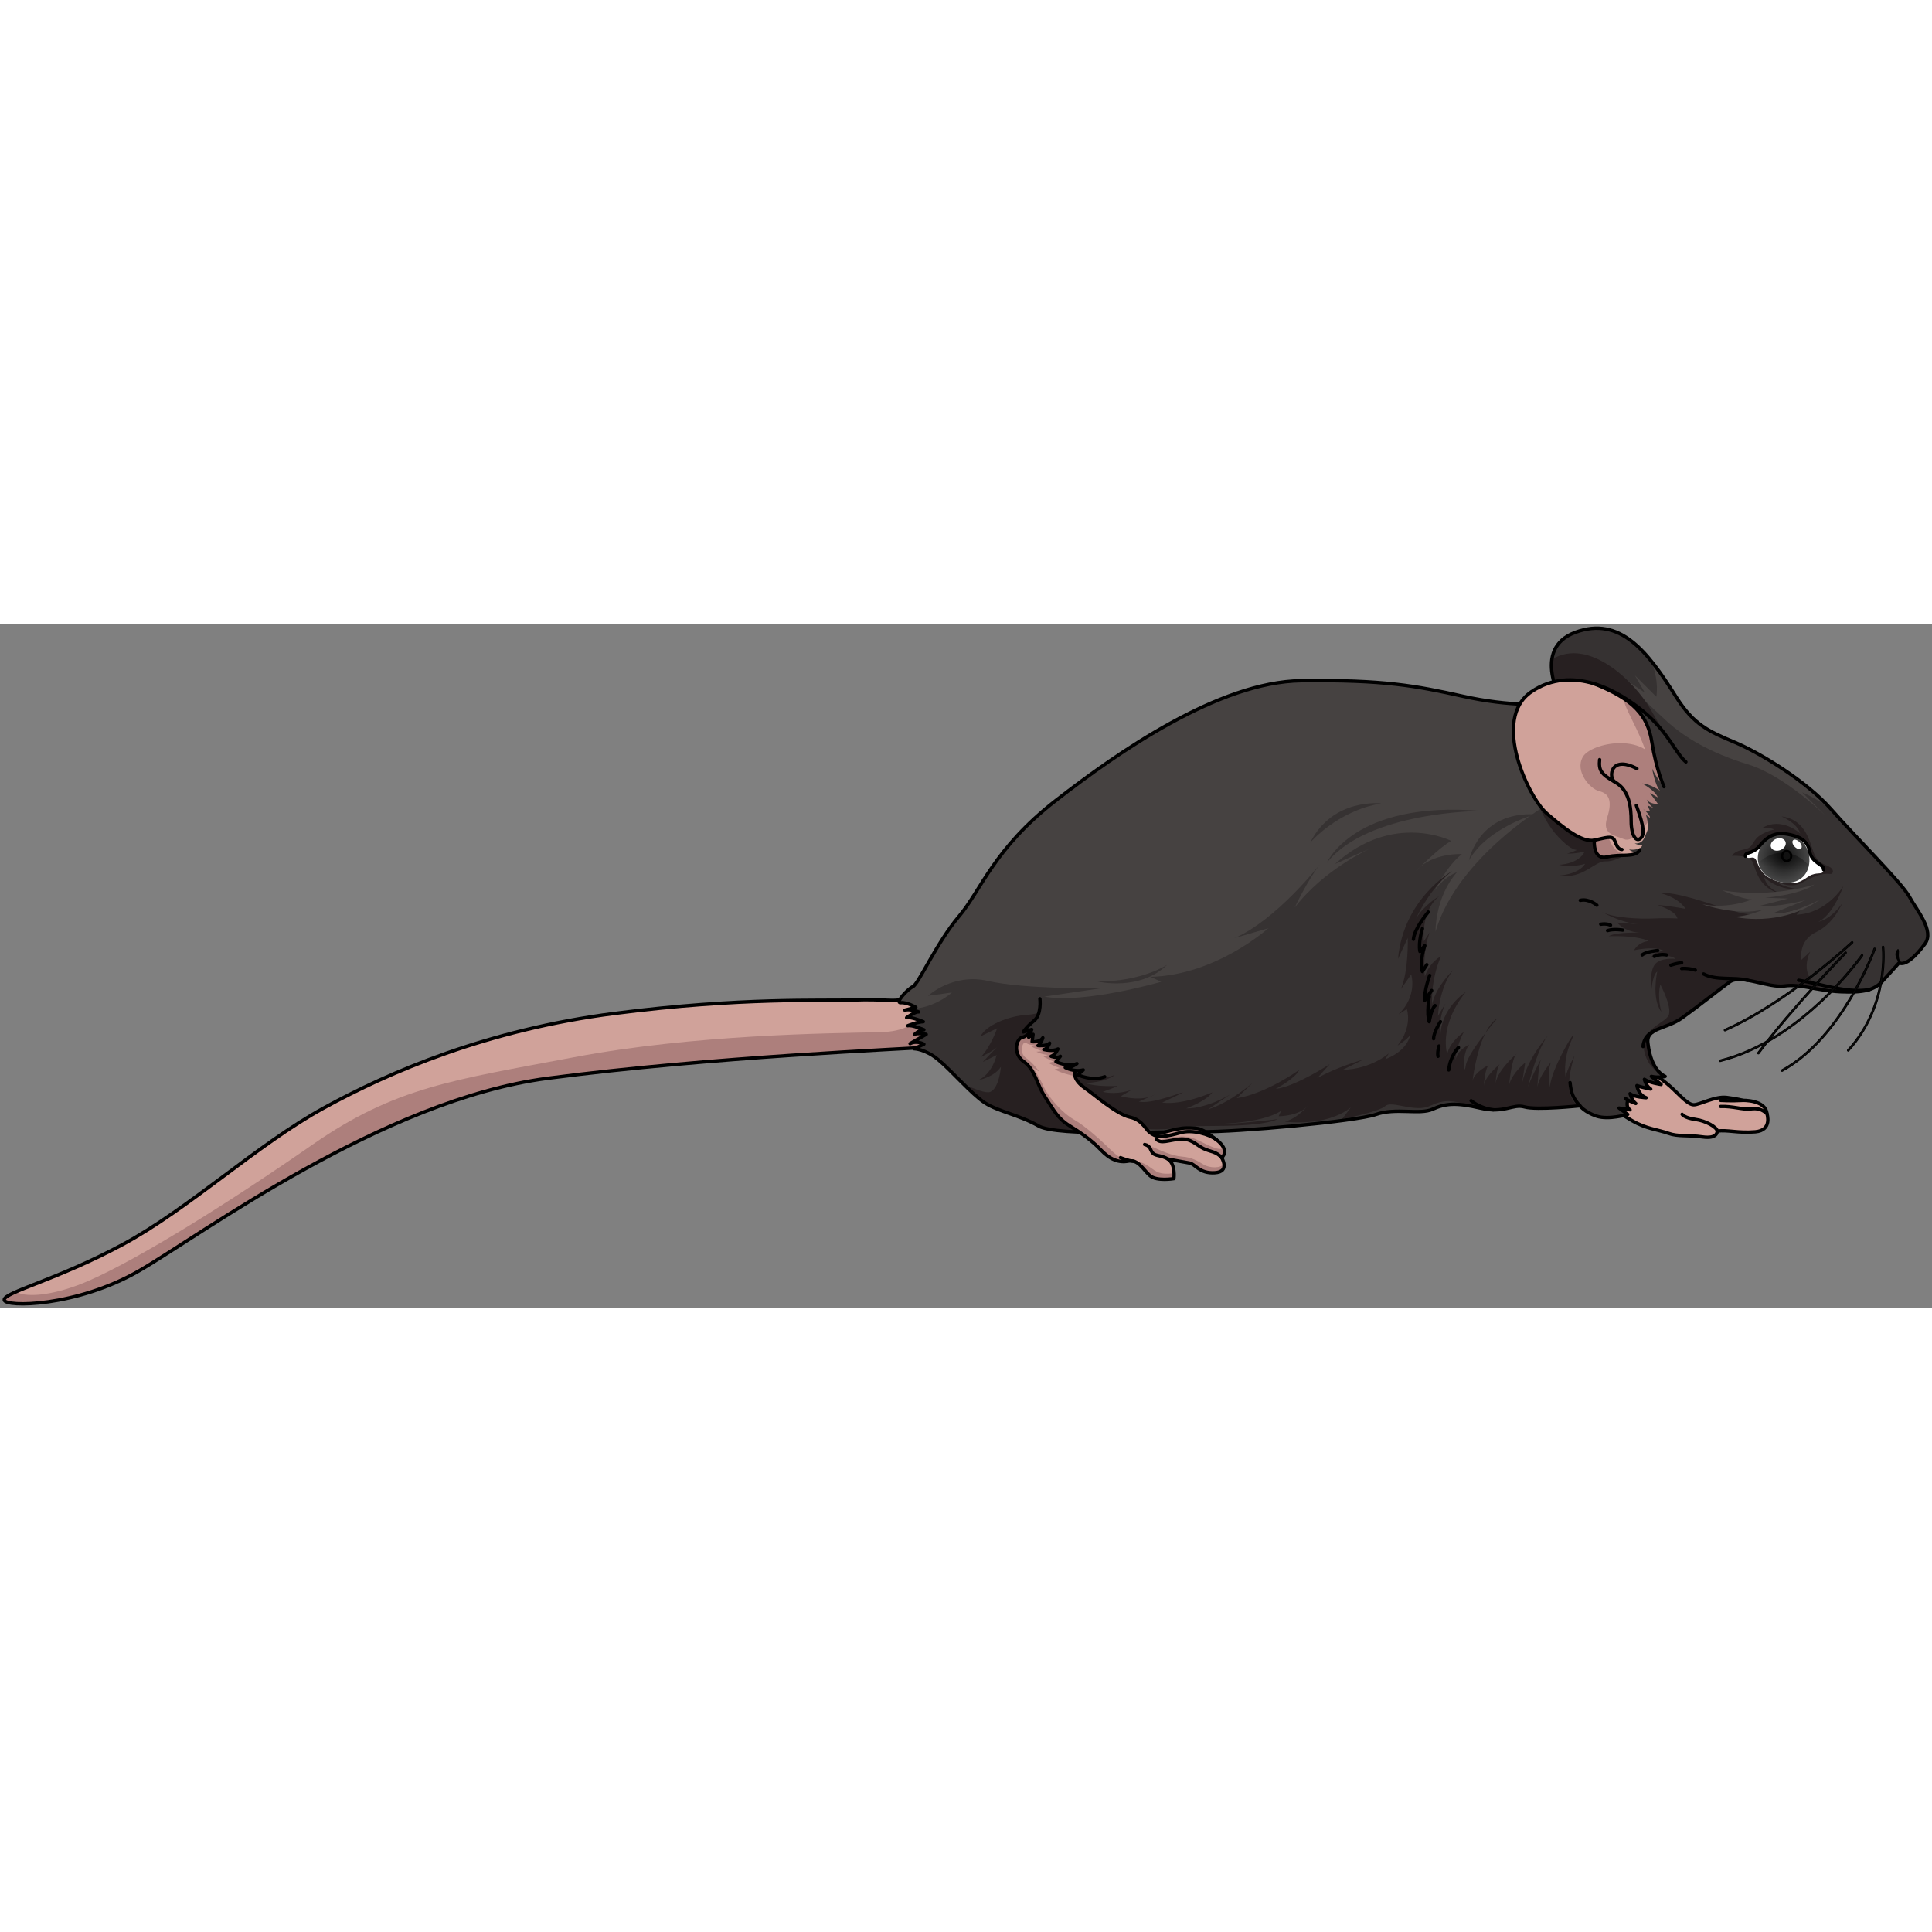 <?xml version="1.0" encoding="utf-8"?>
<!-- Created by: Science Figures, www.sciencefigures.org, Generator: Science Figures Editor -->
<svg version="1.1" id="Camada_1" xmlns="http://www.w3.org/2000/svg" xmlns:xlink="http://www.w3.org/1999/xlink" 
	 width="800px" height="800px" viewBox="0 0 571.912 202.498" enable-background="new 0 0 571.912 202.498"
	 xml:space="preserve">
<rect x="0" y="0" width="571.912" height="202.498" fill="#808080" stroke="none"/>
<g>
	<g>
		<g>
			<g>
				<path fill="#D0A29A" d="M484.531,129.561c0,0,7.357,4.977,10.17,7.572c2.813,2.596,4.977,5.193,6.707,5.193
					c1.733,0,6.276-2.598,9.736-2.164c3.463,0.434,4.761,0.865,4.761,0.865s6.708-0.217,7.14,3.895c0,0,1.732,4.977-3.461,5.408
					c-5.193,0.434-8.223-0.648-11.252-0.215c0,0,0.217,2.379-4.326,1.73c-4.545-0.648-7.141,0-10.17-1.082
					c-3.029-1.082-6.493-1.297-10.602-3.678c-4.112-2.381-8.006-5.193-8.006-5.193L484.531,129.561z"/>
				<path fill="none" d="M475.228,141.893l5.008-6.639c0.486-0.539,0.83-0.924,0.893-0.996c0.214-0.252,4.568-1.611,6.816-2.324
					c0.512,0.363,1.053,0.75,1.602,1.15c0.023,1.117,0.146,3.51,0.752,4.225c0.047,0.055,0.095,0.1,0.146,0.133
					c0.951,0.619-1.758-0.855-1.758-0.855s0.666,1.902,1.092,2.188c0.427,0.285-2.804-0.285-2.804-0.285l1.663,2.045
					c0,0-3.946,0.426-4.517,0.236c-0.569-0.189,0.619,2.947,0.619,2.947l-1.948-0.715c0,0,0.381,2.332,1.854,2.949
					c1.473,0.617,7.129,3.469,13.546,3.992c6.416,0.524,8.033,0.951,7.606-0.189c-0.428-1.141-4.896-3.328-4.896-3.328
					s4.04-0.521,7.035,0.666c2.994,1.188,6.321,1.568,9.505,1.807c3.187,0.236,5.564-2.33,4.042-3.709
					c-1.521-1.377-6.75-1.758-6.75-1.758s4.041-0.523,5.229-0.57c0.904-0.037-2.17-1.252-3.699-1.834
					c1.381,0.023,6.408,0.35,6.781,3.895c0,0,1.732,4.977-3.461,5.408c-5.193,0.434-8.223-0.648-11.252-0.215
					c0,0,0.217,2.379-4.326,1.73c-4.545-0.648-7.141,0-10.17-1.082c-3.029-1.082-6.493-1.297-10.602-3.678
					C479.121,144.706,475.228,141.893,475.228,141.893z"/>
				<path fill="none" stroke="#000000" stroke-linecap="round" stroke-linejoin="round" stroke-miterlimit="10" d="M484.531,129.561
					c0,0,7.357,4.977,10.17,7.572c2.813,2.596,4.977,5.193,6.707,5.193c1.733,0,6.276-2.598,9.736-2.164
					c3.463,0.434,4.761,0.865,4.761,0.865s6.708-0.217,7.14,3.895c0,0,1.732,4.977-3.461,5.408
					c-5.193,0.434-8.223-0.648-11.252-0.215c0,0,0.217,2.379-4.326,1.73c-4.545-0.648-7.141,0-10.17-1.082
					c-3.029-1.082-6.493-1.297-10.602-3.678c-4.112-2.381-8.006-5.193-8.006-5.193L484.531,129.561z"/>
				<path fill="none" stroke="#000000" stroke-linecap="round" stroke-linejoin="round" stroke-miterlimit="10" d="M508.331,150.116
					c0-1.082-3.244-3.029-6.49-3.463c-3.246-0.432-3.895-1.514-3.895-1.514"/>
				<path fill="none" stroke="#000000" stroke-linecap="round" stroke-linejoin="round" stroke-miterlimit="10" d="M515.905,141.028
					c-3.39,0.217-6.564,0-6.564,0"/>
				<path fill="none" stroke="#000000" stroke-linecap="round" stroke-linejoin="round" stroke-miterlimit="10" d="M523.044,144.923
					c-1.441-1.226-2.74-1.658-4.904-1.371c-2.162,0.289-5.193-0.863-8.799-0.721"/>
				<g>
					<g>
						<path fill="#D0A29A" d="M276.47,105.587c-0.346-0.422-8.309,4.328-9.691,5.367c-1.386,1.037-4.848,0-14.195,0.346
							c-9.348,0.346-32.889-0.865-70.621,3.98c-37.737,4.848-66.642,17.31-86.201,28.043c-19.561,10.73-39.813,29.771-59.371,40.33
							c-19.561,10.559-35.311,14.193-35.139,16.443c0.174,2.25,21.463,2.078,39.986-8.654
							c18.52-10.732,72.008-50.542,120.818-56.947c48.813-6.404,105.76-8.656,114.933-9.348
							C286.163,124.456,281.144,111.3,276.47,105.587z"/>
						<path fill="#AD7F7C" d="M41.238,191.442c-18.523,10.732-39.813,10.904-39.986,8.654c-0.049-0.641,1.197-1.395,3.451-2.389
							c3.602,1.992,12.398,0.764,21.806-3.393c15.124-6.684,41.567-23.201,66.06-40.232c24.488-17.031,41.568-19.061,77.336-25.828
							c35.768-6.768,75.727-7.088,90.551-7.412c14.82-0.32,12.566-9.889,12.566-9.889l2.52-5.105
							c0.519-0.232,0.864-0.342,0.93-0.262c4.674,5.713,9.693,18.869,0.519,19.561c-9.173,0.691-66.12,2.943-114.933,9.348
							C113.245,140.899,59.757,180.709,41.238,191.442z"/>
					</g>
					<path fill="none" stroke="#000000" stroke-linecap="round" stroke-linejoin="round" stroke-miterlimit="10" d="M276.47,105.587
						c-0.346-0.422-8.309,4.328-9.691,5.367c-1.386,1.037-4.848,0-14.195,0.346c-9.348,0.346-32.889-0.865-70.621,3.98
						c-37.737,4.848-66.642,17.31-86.201,28.043c-19.561,10.73-39.813,29.771-59.371,40.33
						c-19.561,10.559-35.311,14.193-35.139,16.443c0.174,2.25,21.463,2.078,39.986-8.654c18.52-10.732,72.008-50.542,120.818-56.947
						c48.813-6.404,105.76-8.656,114.933-9.348C286.163,124.456,281.144,111.3,276.47,105.587z"/>
				</g>
				<path fill="#363232" d="M496.157,21.571c5.214,8.299,9.719,10.229,17.393,13.469c7.672,3.24,21.311,11.594,28.473,19.777
					c7.161,8.184,20.97,21.824,23.188,25.916c2.217,4.092,7.502,10.059,4.604,13.98c-2.898,3.922-5.797,6.479-7.671,5.627
					c0,0-2.56,2.898-4.946,5.455c-2.388,2.559-5.456,3.41-12.445,3.07c-6.99-0.342-11.936-2.387-16.539-1.705
					c-4.604,0.682-12.959-3.582-16.197-1.193c-3.24,2.387-9.037,6.99-13.982,10.57c-4.943,3.582-10.74,2.898-10.228,7.502
					c0.512,4.604,2.217,8.525,5.115,9.889c0,0-1.875,0.512-4.092,0l2.896,2.387c0,0-3.58-0.512-4.943-1.533
					c0,0,0.341,1.875,1.875,2.898c0,0-2.729-0.512-4.092-1.023c0,0,0.34,2.729,2.728,3.58c0,0-3.58-0.17-4.773-1.193
					c0,0,0.682,2.217,1.703,2.9c0,0-2.387-0.854-2.898-1.365c-0.51-0.512,0.512,0.512,0.512,0.512s-0.682,1.875,0.684,2.729
					l-3.24-0.512l2.557,1.875c0,0-5.625,1.705-9.207,0.512c-3.58-1.193-4.943-3.07-4.943-3.07s-12.789,1.365-16.369,0.342
					c-3.58-1.021-5.967,2.045-13.128,0.342c-7.162-1.705-10.399-1.365-14.151,0.34c-3.75,1.705-10.912-0.512-16.709,1.535
					c-5.797,2.047-41.262,5.285-51.832,5.115c-10.573-0.17-42.455,1.535-48.082-1.705c-5.627-3.24-11.934-4.264-15.855-6.82
					c-3.922-2.557-9.891-9.547-13.81-12.787c-3.924-3.24-7.162-3.24-7.162-3.24l2.898-1.363c0,0-2.045-1.193-4.091-0.17l4.772-2.729
					c0,0-2.898-0.512-3.408,0c0,0,1.361-1.363,2.727-1.363c0,0-3.58-1.535-4.773-1.195c0,0,3.068-1.191,4.604-1.191
					c0,0-3.58-1.533-4.945-1.195c0,0,2.559-1.875,3.58-1.703c0,0-2.727-1.023-4.093-0.514l3.241-0.852c0,0-2.56-1.533-4.434-1.363
					c-1.875,0.17,1.877-3.922,3.582-4.775c1.703-0.851,6.99-12.957,13.639-20.801c6.65-7.842,10.229-19.949,28.643-34.27
					c18.415-14.322,48.252-35.125,72.635-35.465c24.38-0.339,34.1,1.537,47.91,4.606c13.811,3.068,24.381,2.557,29.496,2.047
					c0,0-9.547-16.027,3.752-20.972C479.619-2.468,487.806,8.27,496.157,21.571z"/>
				<path fill="#464241" d="M270.245,107.331c1.703-0.851,6.99-12.957,13.639-20.801c6.65-7.842,10.229-19.949,28.643-34.27
					c18.415-14.322,48.252-35.125,72.635-35.465c24.38-0.339,34.1,1.537,47.91,4.606c7.875,1.75,14.691,2.334,20.049,2.42
					c2.498,11.1,5.97,28.938,5.97,28.938s-27.558,15.85-34.142,38.287c0,0-0.244-10,6.34-17.559c0,0-3.658,1.219-6.584,5.365
					c0,0,3.658-7.316,8.047-10.73c0,0-7.373-0.399-12.214,3.67c2.159-2.127,6.271-6.014,9.044-7.572c0,0-17.07-8.779-34.385,6.828
					l10.487-4.633c0,0-13.66,6.096-22.439,17.559c0,0,3.902-8.291,7.561-12.926c0,0-12.926,16.584-25.364,21.949l10-2.928
					c0,0-15.364,13.902-34.872,14.389l3.17,1.463c0,0-22.682,6.586-34.632,4.391l16.584-2.439c0,0-22.679,0.244-33.165-2.195
					c-10.486-2.438-17.803,4.391-17.803,4.391l7.07-0.975c0,0-5.197,4.826-12.613,4.881l1.916-0.504c0,0-2.56-1.533-4.434-1.363
					C264.788,112.276,268.54,108.184,270.245,107.331z"/>
				<g>
					<g>
						<path fill="#464241" d="M483.964,15.203l6.34,6.341c0,0,0.936-4.225-1.416-10.473c2.492,3.084,4.875,6.686,7.269,10.5
							c5.214,8.299,9.719,10.229,17.393,13.469c7.484,3.16,20.634,11.189,27.92,19.18c-2.805-1.768-5.611-3.365-8-4.387l7.316,7.314
							c0,0-12.194-12.193-23.413-15.607c-11.218-3.414-18.776-8.047-23.898-12.682c-5.12-4.633-14.876-14.144-14.876-14.144
							l8.291,5.608L483.964,15.203z"/>
						<g>
							<path fill="#464241" d="M419.095,73.243c0.445-0.539,0.929-1.02,1.442-1.451C419.659,72.659,419.095,73.243,419.095,73.243z"
								/>
						</g>
						<g>
							<path fill="#272021" d="M541.747,74.005c0.922,0.154,1.519-1.418-0.607-2.33c-2.127-0.912-3.344-1.316-4.456-4.559
								c-1.116-3.242-2.534-9.32-9.321-10.131c0,0,4.559,1.824,5.572,5.066c0,0-5.473-5.168-11.348-1.621
								c0,0,1.722-0.406,3.646,0.404c0,0-3.748,0.811-5.369,2.734c-1.622,1.926-1.115,2.736-3.85,3.242
								c-2.734,0.508-3.344,1.824-3.344,1.824s5.066-0.305,6.08,1.723c1.012,2.025,1.619,8.104,8.914,9.625
								c0,0-4.559-1.115-5.471-5.066c0,0,3.85,3.951,9.727,3.545c0,0-4.965-0.709-6.281-2.432c0,0,4.152,2.635,7.901,0.508
								C537.289,74.409,539.922,73.702,541.747,74.005z"/>
							<path fill="#272021" d="M489.472,87.177c3.547-0.203,7.092,0,7.092,0c-0.505-2.332-5.876-3.951-5.876-3.951
								c2.229,0,8.308,1.113,8.308,1.113c-2.635-3.85-8.004-4.762-8.004-4.762c5.977-0.203,13.576,2.838,22.795,5.572
								c9.219,2.734,19.857-1.215,19.857-1.215l-1.823,2.127c9.117-0.406,13.879-8.51,13.879-8.51
								c-3.545,9.422-7.498,10.637-7.498,10.637c4.154-0.912,7.092-5.471,7.092-5.471s-2.328,5.979-7.7,8.51
								c-5.368,2.533-4.355,8.207-4.355,8.207l2.635-2.432c0,0-3.242,5.875,1.619,9.725c1.015,0.803,2.295,1.389,3.682,1.813
								c-5.176-0.664-9.185-1.938-12.961-1.379c-4.604,0.682-12.959-3.582-16.197-1.193c-3.24,2.387-9.037,6.99-13.982,10.57
								c-4.943,3.582-10.74,2.898-10.228,7.502c0.426,3.846,1.688,7.209,3.783,9.01c-1.798-0.816-3.67-2.469-4.648-5.756
								c-2.229-7.498,6.281-9.018,7.092-11.65c0.81-2.635-2.531-8.916-2.531-8.916c-1.014,3.852,0.303,8.106,0.303,8.106
								c-3.039-4.053-1.215-11.955-1.215-11.955c-1.621,1.115-1.824,6.688-1.824,6.688s-0.607-6.08,0.911-8.51
								c1.521-2.432,6.282-1.926,6.282-1.926c-1.621-1.621-7.092-0.506-7.092-0.506c0.607-1.723,3.748-1.824,3.748-1.824
								c-2.734-1.621-8.914-0.203-8.914-0.203c1.52-2.635,4.355-2.734,4.355-2.734c-3.85-1.824-11.854-1.418-11.854-1.418
								c2.23-1.418,9.93-1.014,9.93-1.014c-5.268-0.102-7.396-3.039-7.396-3.039l6.082,0.475
								c-6.014-0.693-10.844-3.818-10.844-3.818C476.909,87.075,485.927,87.378,489.472,87.177z"/>
							<path fill="#272021" d="M482.945,67.247c0,0-4.326,3.174-7.645,3.029c-3.318-0.145-6.637,5.336-13.56,4.184
								c0,0,5.482-0.289,7.5-3.463c0,0-4.182,1.299-7.643,0.289c0,0,5.625-0.145,7.5-3.895c0,0-3.029,0.721-5.193,0.576
								c0,0,3.607-0.865,4.038-2.164c0,0-0.434,3.75-6.633-2.74c-6.204-6.49-8.369-17.453-8.369-17.453l18.465,7.789L482.945,67.247
								z"/>
							<path fill="#272021" d="M451.457,23.778c4.825,0.164,8.62-0.082,11.11-0.33c0,0-4.076-6.848-3.188-12.972
								c11.057-6.692,24.498,6.71,29.047,14.507c5.047,8.654,9.23,15.867,9.807,16.443l-41.398-15.578
								C456.835,25.848,452.89,25.938,451.457,23.778z"/>
							<g>
								<path fill="#272021" d="M456.197,128.786c0.066-0.152,0.135-0.285,0.207-0.379
									C456.404,128.407,456.325,128.55,456.197,128.786z"/>
								<path fill="#272021" d="M443.276,116.723c0,0-1.633,1.877-3.542,4.322C440.692,119.143,441.861,117.557,443.276,116.723z"/>
								<path fill="#272021" d="M340.393,139.954l1.335-0.584C341.728,139.37,341.288,139.667,340.393,139.954z"/>
								<path fill="#272021" d="M315.041,132.302c8.224,4.326,15.003,1.154,15.003,1.154c-2.74,2.307-8.799,2.451-8.799,2.451
									c3.172,1.154,9.086,0.865,9.52,0.865c0.434,0-4.328,1.73-4.328,1.73c4.328,1.012,8.512-0.576,8.512-0.576l-3.174,1.875
									c4.262,1.088,7.098,0.639,8.618,0.152l-3.28,1.434c3.75,0.867,12.549-2.74,12.982-2.74c0.432,0-6.059,3.029-6.059,3.029
									c6.059,0.867,14.857-3.029,14.857-3.029c-2.021,2.74-7.789,4.762-7.789,4.762c6.49,0,13.125-4.184,13.125-4.184
									l-6.635,4.471c6.635-2.02,13.27-7.934,13.27-7.934l-4.76,4.615c8.656-1.297,18.465-8.365,18.465-8.365
									c-1.011,2.453-6.924,5.625-6.924,5.625c5.913-0.721,16.011-7.355,16.011-7.355l-3.752,4.184
									c5.77-3.318,13.561-5.482,13.561-5.482l-6.059,3.029c8.654-0.289,13.703-4.904,13.703-4.904l-1.01,1.73
									c6.779-2.596,7.356-7.211,7.356-7.211c-0.722,1.297-3.752,3.172-3.752,3.172c4.618-5.77,2.741-10.816,2.741-10.816
									l-2.451,1.586c5.77-5.627,3.75-11.828,3.75-11.828l-3.029,4.326c2.308-5.48,2.02-15.145,2.02-15.145l-2.885,6.203
									c1.586-17.887,16.012-25.965,16.012-25.965c-5.678,4.414-9.207,10.895-10.706,14.088c2.219-3.928,6.956-6.732,6.956-6.732
									c-5.627,4.473-4.617,13.416-4.617,13.416l1.73-2.598c-2.306,5.916-1.44,12.982-1.44,12.982
									c1.588-4.471,4.76-5.914,4.76-5.914c-3.172,7.357-2.596,14.281-2.596,14.281c0.865-5.049,6.201-10.242,6.201-10.242
									c-4.182,5.336-4.471,13.561-4.471,13.561l2.163-3.607c-2.449,5.625-1.442,9.809-1.442,9.809
									c0-8.51,7.502-13.271,7.502-13.271c-8.223,10.242-5.483,18.465-5.483,18.465c0.578-3.607,4.904-6.635,4.904-6.635
									c-2.309,4.326-2.451,8.365-2.451,8.365c0.432-3.029,4.039-4.615,4.039-4.615c-2.309,2.885-1.588,10.098-1.01,6.203
									c0.328-2.215,3.316-6.439,5.832-9.67c-2.844,5.662-3.813,14.141-3.813,14.141c0.576-2.596,4.76-4.615,4.76-4.615
									c-1.155,1.152-1.443,6.057-1.443,6.057c0.434-2.885,4.762-6.346,4.762-6.346c-1.157,1.154-1.299,6.346-1.299,6.346
									c-0.145-3.895,6.201-9.375,6.201-9.375c-1.441,1.443-2.162,9.088-2.162,9.088c1.01-3.605,4.76-6.49,4.76-6.49l-1.154,7.5
									c1.01-8.078,7.934-15.58,7.934-15.58c-2.961,3.58-5.393,12.85-6.035,15.457c0.691-2.316,3.217-7.076,3.953-8.441
									c-0.842,1.969-1.092,8.42-1.092,8.42c0.289-3.174,4.039-7.502,4.039-7.502c-1.299,3.029-0.289,7.502-0.289,7.502
									c-0.145-5.049,9.087-20.051,6.348-13.992c-0.074,0.164-0.147,0.33-0.217,0.494c-2.469,5.83-1.514,10.469-1.514,10.469
									c0.289-2.164,2.596-6.348,2.596-6.348c-4.327,13.705,1.617,14.795,1.617,14.795s-12.789,1.365-16.369,0.342
									c-3.58-1.021-5.967,2.045-13.128,0.342c-0.993-0.238-1.905-0.432-2.761-0.59c-5.781-1.906-7.819-2.01-12.202-0.031
									c-4.471,2.02-11.25-1.73-13.124,0c-1.876,1.732-12.838,3.895-12.838,3.895l2.596-3.461
									c-7.5,5.914-19.473,4.184-19.473,4.184c3.895-1.01,6.923-4.906,6.923-4.906c-2.453,3.318-8.798,3.318-8.798,3.318
									l0.721-1.586c-6.059,3.895-19.617,3.895-19.617,3.895c4.471,0.289,18.607-1.443,18.607-1.443
									c-6.635,3.029-26.252,1.443-29.716,2.453c-3.46,1.01-13.126,0.576-17.452-0.434
									C326.725,147.591,315.041,132.302,315.041,132.302z"/>
							</g>
							<path fill="#272021" d="M293.12,138.524c2.691-1.107,3.166-7.441,3.166-7.441c-1.9,3.008-6.648,3.959-6.648,3.959
								c4.273-2.059,5.381-7.441,5.381-7.441l-4.115,2.059c2.217-2.373,4.275-4.432,4.275-4.432
								c-1.268,1.266-4.908,3.008-4.908,3.008c3.008-3.008,4.908-8.549,4.908-8.549l-4.908,2.375
								c1.582-3.324,8.391-6.016,13.454-6.332c5.067-0.318,5.226-1.742,5.226-1.742l-1.742,13.455l2.217,8.549l12.738,14.516
								c-6.92-0.188-12.655-0.709-14.75-1.914c-5.627-3.24-11.934-4.264-15.855-6.82c-1.824-1.189-4.09-3.336-6.385-5.619
								C288.556,137.733,291.927,139.016,293.12,138.524z"/>
						</g>
					</g>
					<path fill="#464241" d="M537.128,77.145c0,0-12.438,4.146-27.314,1.707c0,0,5.854,2.682,8.778,2.682
						c0,0-6.584,2.928-14.63,1.465c0,0,10.486,3.656,18.291,1.463c0,0-4.88,2.193-9.023,2.193c0,0,13.656,3.414,25.605-5.121
						c0,0-7.805,4.391-14.145,4.146l9.756-3.902c0,0-8.293,2.195-13.658,1.707l8.536-2.193l-6.829-0.246
						C522.495,81.046,532.508,80.286,537.128,77.145z"/>
				</g>
				<path d="M562.143,100.341c-0.599-0.947-1.425-2.211-0.86-3.387c0.566-1.174,0.846-0.695,0.86,0
					c0.011,0.697-0.425,2.742,1.098,3.525L562.143,100.341z"/>
				<g>
					<path fill="#FFFFFF" d="M520.809,65.798c-0.896,1.148-1.495,1.385-3.089,1.91c-1.588,0.529-1.263,1.346-0.309,1.531
						c0.957,0.188,1.847-0.729,2.576,0.922c0.732,1.652,1.487,5.068,7.232,6.275c5.746,1.205,6.964-1.322,9.055-2.17
						c2.092-0.85,3.373,0.146,3.555-1.531c0.182-1.678-3.5-1.811-4.145-5.457c-0.651-3.646-3.915-4.535-6.298-5
						C526.64,61.741,523.814,61.944,520.809,65.798z"/>
					<g>
						<radialGradient id="SVGID_1_" cx="527.962" cy="68.94" r="11.874" gradientUnits="userSpaceOnUse">
							<stop  offset="0" style="stop-color:#101010"/>
							<stop  offset="0.64" style="stop-color:#474747"/>
						</radialGradient>
						<path fill="url(#SVGID_1_)" d="M535.548,71.108c-0.613,3.998-3.973,6.178-8.328,5.328c-4.352-0.852-7.411-4.115-6.799-8.117
							c0.611-3.998,4.613-6.893,8.965-6.041C533.741,63.128,536.159,67.108,535.548,71.108z"/>
					</g>
					
						<linearGradient id="SVGID_2_" gradientUnits="userSpaceOnUse" x1="445.959" y1="4.089" x2="445.959" y2="-4.717" gradientTransform="matrix(0.985 0.171 -0.171 0.985 88.33 -3.651)">
						<stop  offset="0.461" style="stop-color:#000000;stop-opacity:0"/>
						<stop  offset="1" style="stop-color:#000000"/>
					</linearGradient>
					<path opacity="0.4" fill="url(#SVGID_2_)" d="M529.493,67.897c-3.362-0.658-6.599,0.527-8.951,2.863
						c0.669,2.836,3.259,5.008,6.679,5.676c4.197,0.818,7.451-1.195,8.229-4.928C533.911,69.684,531.873,68.362,529.493,67.897z"/>
					
						<path fill="#111111" stroke="#000000" stroke-width="0.656" stroke-linecap="round" stroke-linejoin="round" stroke-miterlimit="10" d="
						M530.22,68.946c-0.125,0.813-0.816,1.355-1.549,1.211c-0.734-0.145-1.225-0.916-1.102-1.729
						c0.125-0.814,0.816-1.357,1.551-1.213C529.855,67.358,530.345,68.132,530.22,68.946z"/>
					<path fill="#FFFFFF" d="M528.585,64.597c0.246,0.955-0.539,2.031-1.747,2.408c-1.208,0.375-2.388-0.094-2.634-1.049
						c-0.247-0.953,0.538-2.033,1.748-2.408C527.159,63.171,528.337,63.641,528.585,64.597z"/>
					<path fill="#FFFFFF" d="M533.208,66.419c-0.33,0.436-1.156,0.266-1.84-0.379c-0.682-0.644-0.967-1.519-0.637-1.955
						c0.332-0.436,1.158-0.264,1.841,0.377C533.254,65.106,533.541,65.983,533.208,66.419z"/>
					<path fill="none" stroke="#000000" stroke-linecap="round" stroke-linejoin="round" stroke-miterlimit="10" d="M539.829,72.735
						c0.182-1.678-3.5-1.811-4.145-5.457c-0.651-3.646-3.915-4.535-6.298-5c-2.746-0.537-5.582-0.342-8.577,3.52
						c-0.796,1.023-2.375,1.785-3.337,2.023c-0.964,0.236-0.773,0.947-0.773,0.947"/>
				</g>
				<g>
					<g>
						<path fill="none" stroke="#000000" stroke-linecap="round" stroke-linejoin="round" stroke-miterlimit="10" d="
							M496.157,21.571c5.214,8.299,9.719,10.229,17.393,13.469c7.672,3.24,21.311,11.594,28.473,19.777
							c7.161,8.184,20.97,21.824,23.188,25.916c2.217,4.092,7.502,10.059,4.604,13.98c-2.898,3.922-5.797,6.479-7.671,5.627
							c0,0-2.56,2.898-4.946,5.455c-2.388,2.559-5.456,3.41-12.445,3.07c-6.99-0.342-11.936-2.387-16.539-1.705
							c-4.604,0.682-12.959-3.582-16.197-1.193c-3.24,2.387-9.037,6.99-13.982,10.57c-4.943,3.582-10.74,2.898-10.228,7.502
							c0.512,4.604,2.217,8.525,5.115,9.889c0,0-1.875,0.512-4.092,0l2.896,2.387c0,0-3.58-0.512-4.943-1.533
							c0,0,0.341,1.875,1.875,2.898c0,0-2.729-0.512-4.092-1.023c0,0,0.34,2.729,2.728,3.58c0,0-3.58-0.17-4.773-1.193
							c0,0,0.682,2.217,1.703,2.9c0,0-2.387-0.854-2.898-1.365c-0.51-0.512,0.512,0.512,0.512,0.512s-0.682,1.875,0.684,2.729
							l-3.24-0.512l2.557,1.875c0,0-5.625,1.705-9.207,0.512c-3.58-1.193-4.943-3.07-4.943-3.07s-12.789,1.365-16.369,0.342
							c-3.58-1.021-5.967,2.045-13.128,0.342c-7.162-1.705-10.399-1.365-14.151,0.34c-3.75,1.705-10.912-0.512-16.709,1.535
							c-5.797,2.047-41.262,5.285-51.832,5.115c-10.573-0.17-42.455,1.535-48.082-1.705c-5.627-3.24-11.934-4.264-15.855-6.82
							c-3.922-2.557-9.891-9.547-13.81-12.787c-3.924-3.24-7.162-3.24-7.162-3.24l2.898-1.363c0,0-2.045-1.193-4.091-0.17
							l4.772-2.729c0,0-2.898-0.512-3.408,0c0,0,1.361-1.363,2.727-1.363c0,0-3.58-1.535-4.773-1.195c0,0,3.068-1.191,4.604-1.191
							c0,0-3.58-1.533-4.945-1.195c0,0,2.559-1.875,3.58-1.703c0,0-2.727-1.023-4.093-0.514l3.241-0.852c0,0-2.56-1.533-4.434-1.363
							c-1.875,0.17,1.877-3.922,3.582-4.775c1.703-0.851,6.99-12.957,13.639-20.801c6.65-7.842,10.229-19.949,28.643-34.27
							c18.415-14.322,48.252-35.125,72.635-35.465c24.38-0.339,34.1,1.537,47.91,4.606c13.811,3.068,24.381,2.557,29.496,2.047
							c0,0-9.547-16.027,3.752-20.972C479.619-2.468,487.806,8.27,496.157,21.571z"/>
						<path fill="none" stroke="#000000" stroke-linecap="round" stroke-linejoin="round" stroke-miterlimit="10" d="
							M517.324,105.472c-3.8-1.01-9.424,0.145-13.029-1.875"/>
						<path fill="none" stroke="#000000" stroke-linecap="round" stroke-linejoin="round" stroke-miterlimit="10" d="
							M501.841,102.442c-1.01-0.289-2.596-0.578-4.039-0.434"/>
						<path fill="none" stroke="#000000" stroke-linecap="round" stroke-linejoin="round" stroke-miterlimit="10" d="
							M497.802,100.278c0,0-1.588,0.145-3.174,0.723"/>
						<path fill="none" stroke="#000000" stroke-linecap="round" stroke-linejoin="round" stroke-miterlimit="10" d="
							M493.329,97.972c0,0-1.73-0.434-3.605,0.432"/>
						<path fill="none" stroke="#000000" stroke-linecap="round" stroke-linejoin="round" stroke-miterlimit="10" d="
							M490.734,96.671c0,0-3.462,0.291-4.615,1.301"/>
						<path fill="none" stroke="#000000" stroke-linecap="round" stroke-linejoin="round" stroke-miterlimit="10" d="
							M480.349,90.614c0,0-2.598-0.434-4.474,0.145"/>
						<path fill="none" stroke="#000000" stroke-linecap="round" stroke-linejoin="round" stroke-miterlimit="10" d="
							M476.741,89.171c0,0-1.009-0.576-2.885-0.287"/>
						<path fill="none" stroke="#000000" stroke-linecap="round" stroke-linejoin="round" stroke-miterlimit="10" d="
							M472.703,83.259c0,0-2.307-2.02-4.904-1.443"/>
						<path fill="none" stroke="#000000" stroke-linecap="round" stroke-linejoin="round" stroke-miterlimit="10" d="
							M486.373,125.089c0,0,0.058-2.996,2.869-4.324"/>
						<path fill="none" stroke="#000000" stroke-linecap="round" stroke-linejoin="round" stroke-miterlimit="10" d="
							M467.685,142.624c-2.049-2.246-2.626-3.832-2.916-6.861"/>
						<path fill="none" stroke="#000000" stroke-linecap="round" stroke-linejoin="round" stroke-miterlimit="10" d="
							M422.794,85.276c-0.576,0.723-4.158,5.051-4.387,8.078"/>
						<path fill="none" stroke="#000000" stroke-linecap="round" stroke-linejoin="round" stroke-miterlimit="10" d="M421.064,90.18
							c0,0-1.299,4.039-0.723,6.781l1.443-1.732c0,0-1.73,4.762-0.721,7.646l1.297-2.02"/>
						<path fill="none" stroke="#000000" stroke-linecap="round" stroke-linejoin="round" stroke-miterlimit="10" d="
							M423.225,104.028c0,0-1.728,4.617-1.44,7.357l2.02-2.885"/>
						<path fill="none" stroke="#000000" stroke-linecap="round" stroke-linejoin="round" stroke-miterlimit="10" d="
							M423.083,110.231c0,0-0.865,5.193,0,7.502c0,0,0.575-3.75,1.73-4.762"/>
						<path fill="none" stroke="#000000" stroke-linecap="round" stroke-linejoin="round" stroke-miterlimit="10" d="M426.4,117.733
							c0,0-2.02,3.029-2.02,5.049"/>
						<path fill="none" stroke="#000000" stroke-linecap="round" stroke-linejoin="round" stroke-miterlimit="10" d="
							M425.968,124.944c0,0-0.575,1.877-0.289,3.029"/>
						<path fill="none" stroke="#000000" stroke-linecap="round" stroke-linejoin="round" stroke-miterlimit="10" d="
							M431.738,125.378c0,0-2.453,2.451-2.885,6.635"/>
						<path fill="none" stroke="#000000" stroke-linecap="round" stroke-linejoin="round" stroke-miterlimit="10" d="
							M442.124,143.829c-2.419-0.221-5.052-1.383-6.637-2.705"/>
					</g>
					<path fill="none" stroke="#000000" stroke-linecap="round" stroke-linejoin="round" stroke-miterlimit="10" d="
						M553.316,108.243c-3.164,0.584-7.484,0.195-13.479-1.217c-5.996-1.41-7.416-1.555-7.416-1.555"/>
				</g>
				<g>
					<path fill="#D0A29A" d="M499.056,40.839c-3.07-2.557-5.116-8.695-12.448-14.834c-7.332-6.137-21.142-14.15-33.247-5.967
						c-12.106,8.184-0.682,31.543,4.434,35.977c5.114,4.432,10.4,8.693,14.15,8.012c0,0-0.51,5.969,3.752,4.945
						c4.261-1.023,8.184,0.342,9.719-2.047"/>
					<path fill="#D0A29A" d="M494.099,49.575c-0.561,1.492-3.926,12.553-7.726,15.678c-3.801,3.123-13.248,3.799-13.671-3.193
						c-0.422-6.994-1.963-9.486-7.891-10.078c-5.93-0.592-13.045-5.572-12.688-14.229c0.355-8.654,18.141-19.563,31.303-11.383
						C496.589,34.552,496.115,44.204,494.099,49.575z"/>
					<g>
						<path fill="#AD7F7C" d="M490.566,41.7c1.531,4.549,2.688,9.246-0.533,13.891c-3.224,4.646-6.691,9.219-9.305,8.113
							c-2.611-1.104-6.629-1.274-4.967-6.402c1.661-5.129,0.391-7.16-2.34-7.801c-2.733-0.643-7.326-5.879-4.869-10.152
							C471.008,35.073,487.3,31.997,490.566,41.7z"/>
					</g>
					<path fill="#AD7F7C" d="M488.375,32.175c-0.741-2.123-5.583-10.48-7.345-9.84c-1.764,0.639,7.909,14.545,6.73,20.274
						c-1.18,5.729-4.41-2.035-7.631-1.104c-3.222,0.934-5.352,3.58-6.673-0.602c0,0-0.679,2.588,2.495,4.592
						c3.172,2.004,6.402,4.143,6.77,9.82c0.365,5.678,0.43,8.676,2.97,8.104c2.542-0.572-2.886-11.779-1.706-13.078
						c1.18-1.297,8.877-0.102,7.729-4.371C490.566,41.7,488.375,32.175,488.375,32.175z"/>
					<path fill="#363232" d="M500.325,41.499c-3.677-1.516-3.938-5.088-10.482-12.461c-9.301-10.479-17.897-11.335-17.897-11.335
						c11.593,4.655,15.793,9.284,17.051,17.339c1.259,8.057,3.582,13.129,3.582,13.129s-2.096-2.291-3.502-5.348
						c0,0,0.864,5.166,2.379,6.572c0,0-3.1-2.162-5.336-2.162c0,0,3.895,2.055,4.615,4.109l-2.307-1.297l2.307,3.137
						c0,0-1.982,0.41-3.281-1.201c0,0,0.758,1.742,2.054,2.5l-1.837-0.781l0.758,1.647c0,0-1.187,0.541-2.054-0.649
						c0,0,2.161,1.838,2.054,2.703l-1.191-0.865c0,0,1.082,3.137,0.323,4.869c-0.755,1.73-1.081,3.758-3.677,3.555
						c0,0,2.271,1.178,3.354,0c0,0-1.729,2.332-4.975,1.795c0,0,0.988,1.115,2.765,0.641l2.86-0.641L500.325,41.499z"/>
					<path fill="#AD7F7C" d="M482.615,68.372c3.004,0.182-3.08-0.076-5.332,0.314c-2.25,0.389-4.611,0.268-4.971-1.551
						c-0.359-1.82-0.907-3.004,1.084-3.436c1.992-0.432,1.801-0.439,2.574-0.361C476.741,63.419,476.741,68.018,482.615,68.372z"/>
					<path fill="none" stroke="#000000" stroke-linecap="round" stroke-linejoin="round" stroke-miterlimit="10" d="M471.945,64.026
						c3.24-0.682,5.287-1.533,5.969,0c0.682,1.535,1.023,2.729,2.217,2.729"/>
					<path fill="none" stroke="#000000" stroke-linecap="round" stroke-linejoin="round" stroke-miterlimit="10" d="M484.393,53.7
						c0.171,0.777,3.069,7.584,1.534,9.467c-1.534,1.883-3.068-0.609-3.068-4.732c0-4.127-0.514-9.242-4.775-11.629
						c-4.263-2.387-4.859-3.58-4.561-6.648"/>
					<path fill="none" stroke="#000000" stroke-linecap="round" stroke-linejoin="round" stroke-miterlimit="10" d="M478.083,46.805
						c-2.131-1.31-1.363-8.135,6.48-3.982"/>
					<path fill="none" stroke="#000000" stroke-linecap="round" stroke-linejoin="round" stroke-miterlimit="10" d="M492.578,48.171
						c0,0-2.323-5.072-3.582-13.129c-1.258-8.055-5.458-12.684-17.051-17.339"/>
					<path fill="none" stroke="#000000" stroke-linecap="round" stroke-linejoin="round" stroke-miterlimit="10" d="M499.056,40.839
						c-3.07-2.557-5.116-8.695-12.448-14.834c-7.332-6.137-21.142-14.15-33.247-5.967c-12.106,8.184-0.682,31.543,4.434,35.977
						c5.114,4.432,10.4,8.693,14.15,8.012c0,0-0.51,5.969,3.752,4.945c4.261-1.023,8.184,0.342,9.719-2.047"/>
				</g>
				<path fill="#D0A29A" d="M306.677,118.886c0,0-2.309,3.174-4.039,3.463c-1.733,0.289-3.031,4.76,0.432,7.213
					c3.463,2.451,3.75,6.635,6.348,10.529c2.596,3.895,3.605,6.203,7.066,8.365c3.463,2.164,6.637,4.328,9.377,7.213
					c2.74,2.885,5.338,3.895,8.223,3.318c2.885-0.578,4.328,2.596,6.346,4.326c2.02,1.732,7.068,0.865,7.068,0.865
					s0.578-4.181-1.73-5.769c0,0,4.615,0.865,6.348,1.154c1.73,0.289,2.883,3.173,7.5,2.884c4.615-0.289,2.02-4.47,2.02-4.47
					s2.739-2.02-1.586-5.338c-4.328-3.316-4.762-3.461-8.655-3.461c-3.896,0-8.655,2.307-10.387,1.73
					c-1.729-0.578-2.452-4.039-6.491-4.904c-4.04-0.865-10.674-6.779-13.414-8.654s-4.039-4.473-1.876-6.059
					c2.165-1.588,2.165-1.588,2.165-1.588L306.677,118.886z"/>
				<g>
					<path fill="#AD7F7C" d="M303.07,129.561c-3.463-2.453-2.165-6.924-0.432-7.213c1.73-0.289,4.039-3.463,4.039-3.463
						l14.713,10.818c0,0,0,0-2.165,1.588c-0.954,0.699-1.233,1.596-1.013,2.541c-1.324-0.246-4.094-0.863-5.99-2l1.543-0.367
						c0,0-1.836-0.588-3.377-1.541l1.468-0.367c0,0-1.689-0.807-2.937-1.467l1.248-0.516c0,0-1.542-0.072-3.375-0.953l1.688-0.147
						c0,0-1.982-0.66-3.377-1.541l1.322-0.221c0,0-1.836,0-2.717-0.734c-0.881-0.734-2.275,2.863,0,4.478
						c2.275,1.613,3.965,4.109,3.965,4.109l-1.836-1.174c0,0,1.762,2.568,3.156,5.65c1.395,3.084,5.357,7.635,8.955,9.689
						c3.596,2.055,8.219,6.385,10.568,8.66c2.348,2.275,3.596,3.156,5.945,3.449c2.347,0.293,3.596,0.293,5.871,1.908
						c2.092,1.484,2.891,2.343,7.219,1.847c0.035,0.906-0.055,1.58-0.055,1.58s-5.049,0.867-7.068-0.865
						c-2.018-1.73-3.461-4.904-6.346-4.326c-2.885,0.576-5.482-0.434-8.223-3.318c-2.74-2.885-5.914-5.049-9.377-7.213
						c-3.461-2.162-4.471-4.471-7.066-8.365C306.82,136.196,306.533,132.013,303.07,129.561z"/>
					<path fill="#AD7F7C" d="M352.003,150.329c-2.86,0.146-6.092,1.615-7.854,1.395c0,0,3.664-1.652,6.98-2.537
						c0.086-0.002,0.176-0.008,0.263-0.008c2.879,0,3.87,0.082,5.936,1.465C355.669,150.444,353.535,150.251,352.003,150.329z"/>
					<path fill="#AD7F7C" d="M345.767,158.409c0.318,0.219,0.578,0.492,0.795,0.791c-1.07-0.754-2.367-1.516-3.514-1.752
						c-2.494-0.514-3.082-3.156-1.542-2.494c1.542,0.66,5.286,2.494,8.367,2.715c3.084,0.221,4.626,1.32,6.534,2.422
						c1.651,0.953,5.057,1.188,5.897-0.383c0.22,1.188-0.096,2.578-2.689,2.74c-4.617,0.289-5.77-2.595-7.5-2.884
						C350.382,159.274,345.767,158.409,345.767,158.409z"/>
					<path fill="#AD7F7C" d="M349.23,152.495c-3.758,0.477-6.4,0.33-4.934-0.037c1.469-0.367,6.166-1.469,9.541,0
						c2.768,1.203,7.156,3.975,8.328,2.516c0.912,1.832-0.416,2.914-0.518,2.994c-0.772-0.693-2.051-1.621-3.846-2.135
						C354.718,154.954,352.986,152.02,349.23,152.495z"/>
				</g>
				<path fill="none" stroke="#000000" stroke-linecap="round" stroke-linejoin="round" stroke-miterlimit="10" d="M306.677,118.886
					c0,0-2.309,3.174-4.039,3.463c-1.733,0.289-3.031,4.76,0.432,7.213c3.463,2.451,3.75,6.635,6.348,10.529
					c2.596,3.895,3.605,6.203,7.066,8.365c3.463,2.164,6.637,4.328,9.377,7.213c2.74,2.885,5.338,3.895,8.223,3.318
					c2.885-0.578,4.328,2.596,6.346,4.326c2.02,1.732,7.068,0.865,7.068,0.865s0.578-4.181-1.73-5.769c0,0,4.615,0.865,6.348,1.154
					c1.73,0.289,2.883,3.173,7.5,2.884c4.615-0.289,2.02-4.47,2.02-4.47s2.739-2.02-1.586-5.338
					c-4.328-3.316-4.762-3.461-8.655-3.461c-3.896,0-8.655,2.307-10.387,1.73c-1.729-0.578-2.452-4.039-6.491-4.904
					c-4.04-0.865-10.674-6.779-13.414-8.654s-4.039-4.473-1.876-6.059c2.165-1.588,2.165-1.588,2.165-1.588L306.677,118.886z"/>
				<path fill="none" stroke="#000000" stroke-linecap="round" stroke-linejoin="round" stroke-miterlimit="10" d="M345.767,158.409
					c-1.874-1.152-3.605-0.865-4.471-1.73c-0.867-0.865-0.578-2.164-2.454-2.596"/>
				<path fill="none" stroke="#000000" stroke-linecap="round" stroke-linejoin="round" stroke-miterlimit="10" d="M361.634,157.977
					c-1.586-1.875-3.463-1.73-5.482-2.74c-2.018-1.012-3.605-3.031-6.922-2.742c-3.318,0.289-5.627,1.531-6.926-0.027"/>
				<path fill="none" stroke="#000000" stroke-linecap="round" stroke-linejoin="round" stroke-miterlimit="10" d="M360.048,152.639
					c-2.111-1.578-7.068-3.078-10.675-2.043c-3.606,1.033-6.774,1.695-8.367,0.313"/>
				<path fill="none" stroke="#000000" stroke-linecap="round" stroke-linejoin="round" stroke-miterlimit="10" d="M335.692,159.067
					c-1.608-0.08-4.001-1.09-4.001-1.09"/>
				<path fill="#363232" d="M307.829,110.954c0,0,0.578,4.615-1.73,6.49c-2.31,1.875-3.174,3.318-3.174,3.318l2.483-0.723
					l-0.896,2.309l1.299-0.865l-0.289,2.162c0,0,2.307,0.291,3.172-1.152c0,0-0.432,1.73-1.441,2.307c0,0,2.452,0.289,3.461-0.721
					c0,0-0.576,1.731-1.73,1.875c0,0,2.741,0.723,4.184-0.144c0,0-0.723,1.732-2.02,2.164c0,0,1.875,0.721,2.74,0l-1.298,1.588
					c0,0,3.462,1.73,6.202,0.576c0,0-1.587,1.299-3.461,1.154c0,0,2.596,1.443,5.336,0.721l-1.586,1.443
					c0,0,4.184,2.018,7.934,0.576"/>
				<path fill="none" stroke="#000000" stroke-linecap="round" stroke-linejoin="round" stroke-miterlimit="10" d="M307.829,110.954
					c0,0,0.578,4.615-1.73,6.49c-2.31,1.875-3.174,3.318-3.174,3.318l2.483-0.723l-0.896,2.309l1.299-0.865l-0.289,2.162
					c0,0,2.307,0.291,3.172-1.152c0,0-0.432,1.73-1.441,2.307c0,0,2.452,0.289,3.461-0.721c0,0-0.576,1.731-1.73,1.875
					c0,0,2.741,0.723,4.184-0.144c0,0-0.723,1.732-2.02,2.164c0,0,1.875,0.721,2.74,0l-1.298,1.588c0,0,3.462,1.73,6.202,0.576
					c0,0-1.587,1.299-3.461,1.154c0,0,2.596,1.443,5.336,0.721l-1.586,1.443c0,0,4.184,2.018,7.934,0.576"/>
				<path fill="#363232" d="M438.573,55.35c0,0-33.665,0.002-45.794,15.35C392.779,70.7,400.699,52.134,438.573,55.35z"/>
				<path fill="none" d="M377.925,77.878c0,0-5.445,13.367-26.98,20.545C350.945,98.423,373.47,95.7,377.925,77.878z"/>
				<path fill="#363232" d="M345.497,100.899c0,0-7.426,4.951-20.545,4.951C324.953,105.85,337.329,108.819,345.497,100.899z"/>
				<path fill="#363232" d="M387.828,64.757c0,0,7.922-9.406,21.041-11.633C408.869,53.124,394.511,51.391,387.828,64.757z"/>
				<path fill="#363232" d="M454.415,56.341c0,0-14.109,3.961-19.555,13.615C434.861,69.956,437.583,55.598,454.415,56.341z"/>
			</g>
			
				<path fill="#0B0B0B" stroke="#000000" stroke-width="0.25" stroke-linecap="round" stroke-linejoin="round" stroke-miterlimit="10" d="
				M527.524,132.446c-0.087,0-0.173-0.047-0.218-0.129c-0.066-0.123-0.021-0.273,0.099-0.34
				c17.853-9.738,27.198-35.627,27.292-35.889c0.044-0.129,0.184-0.197,0.318-0.15c0.131,0.045,0.199,0.188,0.152,0.318
				c-0.095,0.262-9.502,26.33-27.522,36.16C527.607,132.436,527.566,132.446,527.524,132.446z"/>
			
				<path fill="#0B0B0B" stroke="#000000" stroke-width="0.25" stroke-linecap="round" stroke-linejoin="round" stroke-miterlimit="10" d="
				M509.174,129.559c-0.11,0-0.212-0.076-0.24-0.189c-0.034-0.133,0.048-0.27,0.181-0.303c24.369-6.092,41.717-30.859,41.889-31.109
				c0.078-0.111,0.234-0.139,0.348-0.063c0.113,0.078,0.142,0.234,0.064,0.348c-0.175,0.252-17.629,25.174-42.18,31.309
				C509.216,129.557,509.195,129.559,509.174,129.559z"/>
			
				<path fill="#0B0B0B" stroke="#000000" stroke-width="0.25" stroke-linecap="round" stroke-linejoin="round" stroke-miterlimit="10" d="
				M520.515,127.292c-0.051,0-0.104-0.016-0.148-0.049c-0.112-0.082-0.135-0.238-0.053-0.35c9.794-13.262,25.689-29.58,25.85-29.742
				c0.095-0.1,0.254-0.102,0.353-0.004c0.098,0.096,0.1,0.254,0.004,0.354c-0.16,0.162-16.032,16.455-25.805,29.689
				C520.667,127.257,520.59,127.292,520.515,127.292z"/>
			
				<path fill="#0B0B0B" stroke="#000000" stroke-width="0.25" stroke-linecap="round" stroke-linejoin="round" stroke-miterlimit="10" d="
				M547.113,126.468c-0.06,0-0.12-0.021-0.168-0.066c-0.102-0.092-0.109-0.25-0.016-0.352
				c12.144-13.363,10.266-30.234,10.244-30.402c-0.017-0.139,0.081-0.262,0.22-0.279c0.147-0.016,0.261,0.082,0.276,0.219
				c0.021,0.17,1.934,17.262-10.371,30.799C547.249,126.44,547.181,126.468,547.113,126.468z"/>
			
				<path fill="#0B0B0B" stroke="#000000" stroke-width="0.25" stroke-linecap="round" stroke-linejoin="round" stroke-miterlimit="10" d="
				M510.619,120.487c-0.096,0-0.185-0.055-0.228-0.148c-0.055-0.125,0.003-0.273,0.127-0.33c18.713-8.338,37.395-25.75,37.58-25.924
				c0.1-0.094,0.258-0.09,0.354,0.012c0.094,0.1,0.09,0.258-0.012,0.354c-0.186,0.174-18.928,17.643-37.719,26.016
				C510.687,120.481,510.654,120.487,510.619,120.487z"/>
		</g>
	</g>
</g>
</svg>